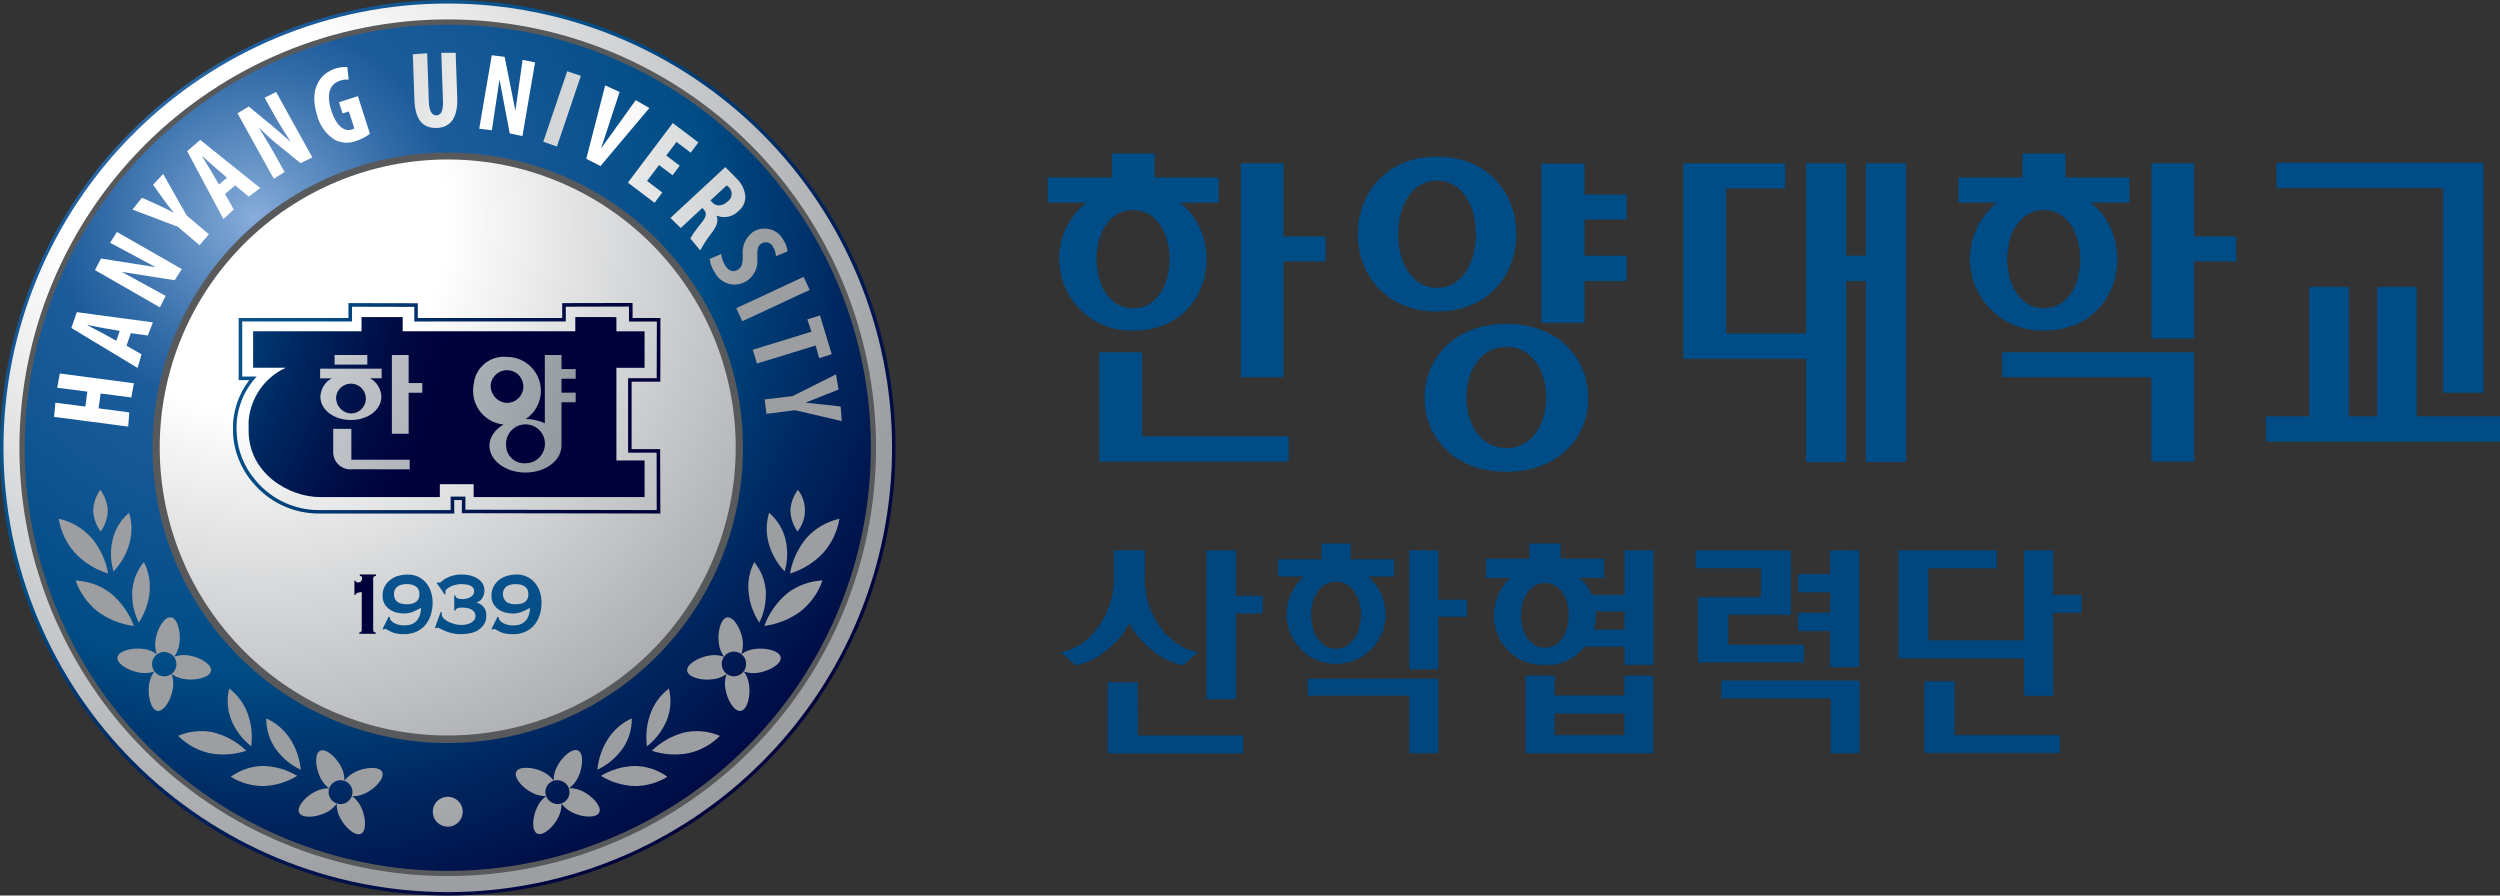 <svg xmlns="http://www.w3.org/2000/svg" xmlns:xlink="http://www.w3.org/1999/xlink" width="158.52" height="56.783" viewBox="0 0 158.52 56.783">
  <rect x="0" y="0" width="158.52" height="56.783" fill="#333333" stroke="none"/>
  <defs>
    <clipPath id="clip-path">
      <path id="패스_19756" data-name="패스 19756" d="M41.05,69.336A28.281,28.281,0,1,0,69.335,41.055,28.287,28.287,0,0,0,41.05,69.336" transform="translate(-41.05 -41.055)" fill="none"/>
    </clipPath>
    <radialGradient id="radial-gradient" cx="0.287" cy="0.247" r="0.823" gradientTransform="translate(0)" gradientUnits="objectBoundingBox">
      <stop offset="0" stop-color="#fff"/>
      <stop offset="0.258" stop-color="#fff"/>
      <stop offset="0.479" stop-color="#dbdcdd"/>
      <stop offset="0.904" stop-color="#9c9ea1"/>
      <stop offset="1" stop-color="#9c9ea1"/>
    </radialGradient>
    <clipPath id="clip-path-2">
      <path id="패스_19757" data-name="패스 19757" d="M41.1,69.271A28.172,28.172,0,1,1,69.273,97.447,28.207,28.207,0,0,1,41.1,69.271m-.219,0A28.391,28.391,0,1,0,69.273,40.879,28.421,28.421,0,0,0,40.88,69.271" transform="translate(-40.88 -40.879)" fill="none"/>
    </clipPath>
    <radialGradient id="radial-gradient-2" cx="0.276" cy="0.259" r="0.831" gradientTransform="translate(0)" gradientUnits="objectBoundingBox">
      <stop offset="0" stop-color="#88addb"/>
      <stop offset="0.057" stop-color="#6c98ca"/>
      <stop offset="0.185" stop-color="#336ca8"/>
      <stop offset="0.247" stop-color="#1d5c9b"/>
      <stop offset="0.567" stop-color="#004c85"/>
      <stop offset="0.736" stop-color="#002861"/>
      <stop offset="0.904" stop-color="#000b44"/>
      <stop offset="1" stop-color="#00013a"/>
    </radialGradient>
    <clipPath id="clip-path-3">
      <path id="패스_19758" data-name="패스 19758" d="M42.821,69.981A27.159,27.159,0,1,0,69.983,42.819,27.164,27.164,0,0,0,42.821,69.981" transform="translate(-42.821 -42.819)" fill="none"/>
    </clipPath>
    <linearGradient id="linear-gradient" x1="-0.207" y1="1.207" x2="-0.199" y2="1.207" gradientUnits="objectBoundingBox">
      <stop offset="0" stop-color="#bbbdbf"/>
      <stop offset="0.181" stop-color="#a3a5a7"/>
      <stop offset="0.544" stop-color="#7a7c7e"/>
      <stop offset="0.829" stop-color="#616264"/>
      <stop offset="1" stop-color="#58595b"/>
    </linearGradient>
    <clipPath id="clip-path-4">
      <path id="패스_19759" data-name="패스 19759" d="M43.344,70.173a26.828,26.828,0,1,0,26.83-26.828,26.827,26.827,0,0,0-26.83,26.828" transform="translate(-43.344 -43.345)" fill="none"/>
    </clipPath>
    <radialGradient id="radial-gradient-3" cx="0.273" cy="0.23" r="0.939" gradientTransform="matrix(1, 0, 0, 1, 0, 0)" xlink:href="#radial-gradient-2"/>
    <clipPath id="clip-path-5">
      <path id="패스_19760" data-name="패스 19760" d="M56.122,74.845A18.721,18.721,0,1,0,74.846,56.123,18.725,18.725,0,0,0,56.122,74.845" transform="translate(-56.122 -56.123)" fill="none"/>
    </clipPath>
    <linearGradient id="linear-gradient-2" x1="-0.526" y1="1.526" x2="-0.514" y2="1.526" gradientUnits="objectBoundingBox">
      <stop offset="0" stop-color="#fff"/>
      <stop offset="0.155" stop-color="#ddd"/>
      <stop offset="0.443" stop-color="#a4a4a6"/>
      <stop offset="0.69" stop-color="#7a7b7d"/>
      <stop offset="0.884" stop-color="#616264"/>
      <stop offset="1" stop-color="#58595b"/>
    </linearGradient>
    <clipPath id="clip-path-6">
      <path id="패스_19761" data-name="패스 19761" d="M56.844,75.082A18.262,18.262,0,1,0,75.11,56.819,18.266,18.266,0,0,0,56.844,75.082" transform="translate(-56.844 -56.819)" fill="none"/>
    </clipPath>
    <radialGradient id="radial-gradient-4" cx="0.17" cy="0.109" r="1.275" xlink:href="#radial-gradient"/>
    <clipPath id="clip-path-7">
      <path id="패스_19762" data-name="패스 19762" d="M86.445,72.569v.9H75.5v-.9h-2.61v.9H66.016v2.314h2.071a4.052,4.052,0,0,0-2.357,3.993c0,2.678,2.517,4.208,4.545,4.208h7.58v-.818H80v.818H90.838v-2.32H89.051V75.786h1.786V73.472H89.051v-.9Z" transform="translate(-65.73 -72.569)" fill="none"/>
    </clipPath>
    <radialGradient id="radial-gradient-5" cx="0.081" cy="-0.337" r="3.027" gradientTransform="translate(-0.906) scale(0.455 1)" xlink:href="#radial-gradient-2"/>
    <clipPath id="clip-path-8">
      <path id="패스_19763" data-name="패스 19763" d="M85.272,72.335V71.4c.209,0,3.8-.011,4.007-.011v.948h1.768c0,.207-.01,3.387-.01,3.593H89.223v4.725h1.809c0,.206.006,3.428.006,3.639-.218-.006-11.914-.023-12.13-.023v-.831h-.936v.854H69.686a5.2,5.2,0,0,1-4.069-1.87A4.937,4.937,0,0,1,64.4,79.33a4.787,4.787,0,0,1,1.108-3.317l.164-.186h-.916V72.335h6.962V71.4c.211,0,3.741.006,3.949.01v.927Zm-.227-1.164v.944H75.89V71.18l-4.4-.009v.944h-6.96v3.94h.673a5.021,5.021,0,0,0-1.033,3.275,5.167,5.167,0,0,0,1.268,3.235,5.425,5.425,0,0,0,4.243,1.947H78.2v-.852h.483v.832l12.584.02-.011-4.084h-1.81V76.15h1.821l.007-4.035H89.507v-.953Z" transform="translate(-64.174 -71.162)" fill="none"/>
    </clipPath>
    <radialGradient id="radial-gradient-6" cx="0.013" cy="-0.264" r="3.5" gradientTransform="translate(-0.762) scale(0.493 1)" xlink:href="#radial-gradient-2"/>
    <clipPath id="clip-path-9">
      <path id="패스_19764" data-name="패스 19764" d="M73.707,81.044v1.418a1.091,1.091,0,0,0,1.212,1.144l3.639.005V83h-3.7V81.044ZM73.892,79a.947.947,0,1,1,.939,1.07A1,1,0,0,1,73.892,79m-1.014-1.773v.612h.735A1.381,1.381,0,0,0,72.894,79c0,.818.836,1.483,1.937,1.483s1.931-.665,1.931-1.483a1.375,1.375,0,0,0-.716-1.162h.733v-.612ZM83.7,78.2a1.039,1.039,0,1,1,1.025,1.2A1.084,1.084,0,0,1,83.7,78.2m-1.082,0a2.151,2.151,0,1,0,2.107-1.72,1.921,1.921,0,0,0-2.107,1.72m-8.823-1.229H75.87V76.36H73.793Zm3.632-.606v4.989h1.063v-2.6h.867v-.613h-.867V76.36Zm7.248,5.755A1.233,1.233,0,1,1,85.9,83.224a1.14,1.14,0,0,1-1.228-1.109m2.453-5.755v4.328a2.811,2.811,0,0,0-1.226-.267c-1.268,0-2.277.76-2.287,1.694.01.938,1.019,1.7,2.287,1.7s2.275-.76,2.284-1.7V79.356h.9v-.607h-.9v-.882h.9v-.614h-.9V76.36Z" transform="translate(-72.878 -76.36)" fill="none"/>
    </clipPath>
    <radialGradient id="radial-gradient-7" cx="-0.246" cy="-1.122" r="6.253" gradientTransform="translate(-1.541) scale(0.46 1)" gradientUnits="objectBoundingBox">
      <stop offset="0" stop-color="#fff"/>
      <stop offset="0.101" stop-color="#fff"/>
      <stop offset="0.243" stop-color="#f4f5f5"/>
      <stop offset="0.488" stop-color="#d8dadd"/>
      <stop offset="0.805" stop-color="#abb0b5"/>
      <stop offset="1" stop-color="#8c939a"/>
    </radialGradient>
    <clipPath id="clip-path-10">
      <path id="패스_19765" data-name="패스 19765" d="M119.881,91.151a2.422,2.422,0,0,0,.449,1.326,2.128,2.128,0,0,0,.03-2.642,2.373,2.373,0,0,0-.479,1.316" transform="translate(-119.881 -89.835)" fill="none"/>
    </clipPath>
    <radialGradient id="radial-gradient-8" cx="-24.466" cy="-7.679" r="16.861" gradientTransform="matrix(0, 1, -2.188, 0, -19.335, 79.585)" xlink:href="#radial-gradient"/>
    <clipPath id="clip-path-11">
      <path id="패스_19766" data-name="패스 19766" d="M120.9,93.935a4.825,4.825,0,0,0-1.056,2.269,4.849,4.849,0,0,0,2.123-1.33,4.3,4.3,0,0,0,1.01-2.145,3.97,3.97,0,0,0-2.078,1.206" transform="translate(-119.849 -92.729)" fill="none"/>
    </clipPath>
    <radialGradient id="radial-gradient-9" cx="-8.721" cy="-5.927" r="12.143" gradientTransform="matrix(0, 1, -1.084, 0, -7.312, 34.526)" xlink:href="#radial-gradient"/>
    <clipPath id="clip-path-12">
      <path id="패스_19767" data-name="패스 19767" d="M117.624,94a4.234,4.234,0,0,0,1.03,1.853,3.967,3.967,0,0,0,.06-2.013,3.242,3.242,0,0,0-1.044-1.706A3.463,3.463,0,0,0,117.624,94" transform="translate(-117.523 -92.132)" fill="none"/>
    </clipPath>
    <radialGradient id="radial-gradient-10" cx="-14.304" cy="-5.699" r="11.955" gradientTransform="matrix(0, 1, -1.907, 0, -11.729, 49.356)" xlink:href="#radial-gradient"/>
    <clipPath id="clip-path-13">
      <path id="패스_19768" data-name="패스 19768" d="M118.712,99.727a4.9,4.9,0,0,0-1.44,2.053v0a4.876,4.876,0,0,0,2.325-.943,4.287,4.287,0,0,0,1.367-1.942,3.986,3.986,0,0,0-2.253.828" transform="translate(-117.272 -98.899)" fill="none"/>
    </clipPath>
    <radialGradient id="radial-gradient-11" cx="-7.208" cy="-8.023" r="14.123" gradientTransform="matrix(0, 1, -0.825, 0, -6.999, 32.413)" xlink:href="#radial-gradient"/>
    <clipPath id="clip-path-14">
      <path id="패스_19769" data-name="패스 19769" d="M115.686,98.888a4.2,4.2,0,0,0,.691,2.012,4.084,4.084,0,0,0,.41-1.981,3.219,3.219,0,0,0-.735-1.857,3.415,3.415,0,0,0-.367,1.826" transform="translate(-115.68 -97.062)" fill="none"/>
    </clipPath>
    <radialGradient id="radial-gradient-12" cx="-16.485" cy="-6.351" r="11.738" gradientTransform="matrix(0, 1, -2.364, 0, -15.511, 55.579)" xlink:href="#radial-gradient"/>
    <clipPath id="clip-path-15">
      <path id="패스_19770" data-name="패스 19770" d="M108.1,114.041a4.607,4.607,0,0,0-2.067,1.16,4.606,4.606,0,0,0,2.362.146,4.035,4.035,0,0,0,1.955-1.089,3.739,3.739,0,0,0-1.484-.3,3.174,3.174,0,0,0-.766.086" transform="translate(-106.038 -113.955)" fill="none"/>
    </clipPath>
    <radialGradient id="radial-gradient-13" cx="-4.657" cy="-16.073" r="21.403" gradientTransform="matrix(0, 1, -0.486, 0, -6.811, 31.742)" xlink:href="#radial-gradient"/>
    <clipPath id="clip-path-16">
      <path id="패스_19771" data-name="패스 19771" d="M105.773,111.212a4.322,4.322,0,0,0-.249,2.15,4.155,4.155,0,0,0,1.247-1.631,3.292,3.292,0,0,0,.145-2.031,3.529,3.529,0,0,0-1.144,1.512" transform="translate(-105.483 -109.7)" fill="none"/>
    </clipPath>
    <radialGradient id="radial-gradient-14" cx="-8.778" cy="-8.363" r="12.055" gradientTransform="matrix(0, 1, -1.674, 0, -11.867, 38.97)" xlink:href="#radial-gradient"/>
    <clipPath id="clip-path-17">
      <path id="패스_19772" data-name="패스 19772" d="M103.092,117.439a4.382,4.382,0,0,0-2.15.628,4.409,4.409,0,0,0,2.165.647,3.923,3.923,0,0,0,2.052-.59,3.6,3.6,0,0,0-2.046-.685Z" transform="translate(-100.942 -117.439)" fill="none"/>
    </clipPath>
    <radialGradient id="radial-gradient-15" cx="-3.945" cy="-20.547" r="26.009" gradientTransform="matrix(0, 1, -0.41, 0, -6.812, 34.085)" xlink:href="#radial-gradient"/>
    <clipPath id="clip-path-18">
      <path id="패스_19773" data-name="패스 19773" d="M101.318,113.9a4.305,4.305,0,0,0-.727,2.036,4.107,4.107,0,0,0,1.581-1.312,3.272,3.272,0,0,0,.6-1.947,3.566,3.566,0,0,0-1.455,1.222" transform="translate(-100.591 -112.682)" fill="none"/>
    </clipPath>
    <radialGradient id="radial-gradient-16" cx="-6.513" cy="-9.578" r="13.208" gradientTransform="matrix(0, 1, -1.334, 0, -10.009, 34.815)" xlink:href="#radial-gradient"/>
    <clipPath id="clip-path-19">
      <path id="패스_19774" data-name="패스 19774" d="M94.745,119.194a.752.752,0,1,1,.667-1.347.752.752,0,0,1-.336,1.428.744.744,0,0,1-.332-.081m.287-2.265a1.76,1.76,0,0,0-.2.862,1.816,1.816,0,0,0-.683-.563c-.626-.308-1.518-.372-1.694,0s.409,1.038,1.031,1.342a1.842,1.842,0,0,0,.867.2,1.709,1.709,0,0,0-.56.682c-.313.626-.379,1.514-.008,1.693s1.033-.409,1.341-1.033a1.9,1.9,0,0,0,.206-.868,1.71,1.71,0,0,0,.684.566c.624.312,1.51.373,1.7.005s-.412-1.035-1.04-1.347a1.822,1.822,0,0,0-.861-.2,1.864,1.864,0,0,0,.564-.686c.3-.626.377-1.514,0-1.7a.4.4,0,0,0-.153-.036c-.38,0-.921.525-1.192,1.074" transform="translate(-92.415 -115.855)" fill="none"/>
    </clipPath>
    <radialGradient id="radial-gradient-17" cx="-1.835" cy="-5.722" r="7.589" gradientTransform="matrix(0, 1, -0.98, 0, -3.628, 15.095)" xlink:href="#radial-gradient"/>
    <clipPath id="clip-path-20">
      <path id="패스_19775" data-name="패스 19775" d="M111.769,105.657a.771.771,0,1,1,1.526-.217.772.772,0,0,1-.653.873.753.753,0,0,1-.11.013.777.777,0,0,1-.763-.669m.337-3.075c-.414.063-.636.947-.533,1.654a1.857,1.857,0,0,0,.328.845A1.806,1.806,0,0,0,111,105c-.709.1-1.5.561-1.433.976s.941.639,1.651.531a1.825,1.825,0,0,0,.844-.324,1.794,1.794,0,0,0-.079.9c.1.708.556,1.491.975,1.433s.638-.944.535-1.651a1.827,1.827,0,0,0-.332-.844,1.838,1.838,0,0,0,.9.077c.707-.1,1.495-.561,1.434-.978s-.947-.633-1.653-.53a1.751,1.751,0,0,0-.842.33,1.964,1.964,0,0,0,.081-.9c-.1-.68-.528-1.434-.932-1.434Z" transform="translate(-109.565 -102.582)" fill="none"/>
    </clipPath>
    <radialGradient id="radial-gradient-18" cx="-3.453" cy="-4.21" r="6.971" gradientTransform="matrix(0, 1, -0.992, 0, -3.738, 16.827)" xlink:href="#radial-gradient"/>
    <clipPath id="clip-path-21">
      <path id="패스_19776" data-name="패스 19776" d="M50.2,91.161a2.4,2.4,0,0,0,.472,1.316,2.387,2.387,0,0,0,.451-1.326,2.42,2.42,0,0,0-.478-1.316,2.415,2.415,0,0,0-.445,1.326" transform="translate(-50.201 -89.835)" fill="none"/>
    </clipPath>
    <radialGradient id="radial-gradient-19" cx="7.585" cy="6.507" r="37.217" gradientTransform="matrix(-0.458, 0, 0, 1, -16.484, 0)" xlink:href="#radial-gradient"/>
    <clipPath id="clip-path-22">
      <path id="패스_19777" data-name="패스 19777" d="M47.761,94.874A4.825,4.825,0,0,0,49.883,96.2v-.008a4.859,4.859,0,0,0-1.062-2.26,3.961,3.961,0,0,0-2.073-1.206,4.281,4.281,0,0,0,1.012,2.145" transform="translate(-46.749 -92.729)" fill="none"/>
    </clipPath>
    <radialGradient id="radial-gradient-20" cx="6.146" cy="2.918" r="13.183" gradientTransform="matrix(-0.923, 0, 0, 1, -14.718, 0)" xlink:href="#radial-gradient"/>
    <clipPath id="clip-path-23">
      <path id="패스_19778" data-name="패스 19778" d="M52.076,93.838a3.984,3.984,0,0,0,.057,2.013A4.19,4.19,0,0,0,53.165,94a3.451,3.451,0,0,0-.046-1.866,3.218,3.218,0,0,0-1.044,1.706" transform="translate(-51.974 -92.132)" fill="none"/>
    </clipPath>
    <radialGradient id="radial-gradient-21" cx="5.947" cy="3.483" r="22.882" gradientTransform="matrix(-0.525, 0, 0, 1, -12.427, 0)" xlink:href="#radial-gradient"/>
    <clipPath id="clip-path-24">
      <path id="패스_19779" data-name="패스 19779" d="M48.436,98.9a4.34,4.34,0,0,0,1.37,1.941,4.878,4.878,0,0,0,2.326.943v0a4.921,4.921,0,0,0-1.442-2.055,3.969,3.969,0,0,0-2.255-.828Z" transform="translate(-48.436 -98.899)" fill="none"/>
    </clipPath>
    <radialGradient id="radial-gradient-22" cx="8.111" cy="2.159" r="11.638" gradientTransform="matrix(-1.214, 0, 0, 1, -20.664, 0)" xlink:href="#radial-gradient"/>
    <clipPath id="clip-path-25">
      <path id="패스_19780" data-name="패스 19780" d="M54.1,98.919a4.04,4.04,0,0,0,.413,1.981,4.267,4.267,0,0,0,.692-2.012,3.466,3.466,0,0,0-.367-1.826,3.2,3.2,0,0,0-.738,1.857" transform="translate(-54.098 -97.062)" fill="none"/>
    </clipPath>
    <radialGradient id="radial-gradient-23" cx="6.604" cy="3.215" r="27.827" gradientTransform="matrix(-0.423, 0, 0, 1, -11.831, 0)" xlink:href="#radial-gradient"/>
    <clipPath id="clip-path-26">
      <path id="패스_19781" data-name="패스 19781" d="M58.692,114.258a4.051,4.051,0,0,0,1.953,1.089,4.613,4.613,0,0,0,2.364-.146,4.589,4.589,0,0,0-2.066-1.16,3.13,3.13,0,0,0-.764-.086,3.719,3.719,0,0,0-1.486.3" transform="translate(-58.692 -113.955)" fill="none"/>
    </clipPath>
    <radialGradient id="radial-gradient-24" cx="15.731" cy="0.244" r="10.393" gradientTransform="matrix(-2.056, 0, 0, 1, -53.609, 0)" xlink:href="#radial-gradient"/>
    <clipPath id="clip-path-27">
      <path id="패스_19782" data-name="패스 19782" d="M63.88,111.731a4.132,4.132,0,0,0,1.248,1.631,4.278,4.278,0,0,0-.253-2.15,3.49,3.49,0,0,0-1.14-1.512,3.273,3.273,0,0,0,.145,2.031" transform="translate(-63.638 -109.7)" fill="none"/>
    </clipPath>
    <radialGradient id="radial-gradient-25" cx="8.603" cy="-0.637" r="20.15" gradientTransform="matrix(-0.599, 0, 0, 1, -16.21, 0)" xlink:href="#radial-gradient"/>
    <clipPath id="clip-path-28">
      <path id="패스_19783" data-name="패스 19783" d="M65.991,117.439a3.579,3.579,0,0,0-2.045.685,3.919,3.919,0,0,0,2.052.59,4.364,4.364,0,0,0,2.159-.647,4.335,4.335,0,0,0-2.144-.628Z" transform="translate(-63.946 -117.439)" fill="none"/>
    </clipPath>
    <radialGradient id="radial-gradient-26" cx="19.906" cy="-0.574" r="10.662" gradientTransform="matrix(-2.439, 0, 0, 1, -80.845, 0)" xlink:href="#radial-gradient"/>
    <clipPath id="clip-path-29">
      <path id="패스_19784" data-name="패스 19784" d="M68.1,114.629a4.093,4.093,0,0,0,1.58,1.312,4.281,4.281,0,0,0-.724-2.036,3.548,3.548,0,0,0-1.461-1.222,3.291,3.291,0,0,0,.605,1.947" transform="translate(-67.494 -112.682)" fill="none"/>
    </clipPath>
    <radialGradient id="radial-gradient-27" cx="9.801" cy="-1.641" r="17.719" gradientTransform="matrix(-0.75, 0, 0, 1, -21.01, 0)" xlink:href="#radial-gradient"/>
    <clipPath id="clip-path-30">
      <path id="패스_19785" data-name="패스 19785" d="M72.708,118.856a.756.756,0,1,1,1.015.338.729.729,0,0,1-.336.081.759.759,0,0,1-.679-.419m-.617-2.966c-.369.185-.3,1.073.006,1.7a1.85,1.85,0,0,0,.56.686,1.829,1.829,0,0,0-.861.2c-.631.312-1.221.974-1.035,1.347s1.07.307,1.694-.005a1.75,1.75,0,0,0,.687-.566,1.791,1.791,0,0,0,.2.868c.306.624.974,1.221,1.343,1.033s.3-1.068,0-1.693a1.793,1.793,0,0,0-.561-.682,1.807,1.807,0,0,0,.861-.2c.627-.3,1.22-.974,1.035-1.342s-1.071-.308-1.7,0a1.866,1.866,0,0,0-.687.563,1.822,1.822,0,0,0-.2-.862c-.274-.549-.816-1.074-1.192-1.074a.39.39,0,0,0-.154.036" transform="translate(-70.724 -115.855)" fill="none"/>
    </clipPath>
    <radialGradient id="radial-gradient-28" cx="6.265" cy="-1.028" r="7.454" gradientTransform="matrix(-1.021, 0, 0, 1, -14.669, 0)" xlink:href="#radial-gradient"/>
    <clipPath id="clip-path-31">
      <path id="패스_19786" data-name="패스 19786" d="M55.47,106.313a.77.77,0,0,1-.652-.873.773.773,0,1,1,.762.886.89.89,0,0,1-.11-.013m.492-3.731c-.409,0-.833.754-.931,1.434a1.863,1.863,0,0,0,.075.9,1.741,1.741,0,0,0-.841-.33c-.71-.1-1.589.117-1.648.53s.721.88,1.434.978a1.815,1.815,0,0,0,.9-.077,1.833,1.833,0,0,0-.331.844c-.1.707.118,1.59.535,1.651s.877-.725.979-1.433a1.889,1.889,0,0,0-.081-.9,1.8,1.8,0,0,0,.843.324c.7.108,1.588-.115,1.652-.531s-.726-.877-1.432-.976a1.818,1.818,0,0,0-.9.082,1.838,1.838,0,0,0,.332-.845c.1-.707-.12-1.591-.536-1.654Z" transform="translate(-52.612 -102.582)" fill="none"/>
    </clipPath>
    <radialGradient id="radial-gradient-29" cx="4.771" cy="0.865" r="6.916" gradientTransform="matrix(-1.008, 0, 0, 1, -9.912, 0)" xlink:href="#radial-gradient"/>
    <clipPath id="clip-path-32">
      <path id="패스_19787" data-name="패스 19787" d="M84.134,121.458a.951.951,0,1,0,.953-.943.951.951,0,0,0-.953.943" transform="translate(-84.134 -120.515)" fill="none"/>
    </clipPath>
    <radialGradient id="radial-gradient-30" cx="-5.886" cy="-19.049" r="24.427" gradientTransform="translate(-0.084)" xlink:href="#radial-gradient"/>
    <clipPath id="clip-path-33">
      <path id="패스_19788" data-name="패스 19788" d="M46.485,79.117l1.912.244-.126.948-1.9-.245-.084.9,4.7.616.07-.9-1.947-.258.126-.942,1.948.252.167-.9-4.7-.619Z" transform="translate(-46.289 -78.212)" fill="none"/>
    </clipPath>
    <radialGradient id="radial-gradient-31" cx="2.554" cy="-2.838" r="13.829" gradientTransform="translate(-1.94) scale(0.666 1)" xlink:href="#radial-gradient"/>
    <clipPath id="clip-path-34">
      <path id="패스_19789" data-name="패스 19789" d="M50,73.419c-.243-.129-.683-.356-.964-.5l.007-.018c.311.058.774.148,1.06.2l.974.167-.213.629Zm-1.988-.333,4.2,2.532.25-.865-.953-.542.271-.8,1.08.15.321-.831-4.823-.649Z" transform="translate(-48.009 -72.085)" fill="none"/>
    </clipPath>
    <radialGradient id="radial-gradient-32" cx="2.276" cy="-1.59" r="13.133" gradientTransform="translate(-1.864 0) scale(0.684 1)" xlink:href="#radial-gradient"/>
    <clipPath id="clip-path-35">
      <path id="패스_19790" data-name="패스 19790" d="M51.329,64.75l2.862,1.531,0,.011-3.44-.543-.384.734,4.118,2.361.366-.726-2.8-1.533.041.015,3.329.525.455-.707-4.113-2.354Z" transform="translate(-50.363 -64.064)" fill="none"/>
    </clipPath>
    <radialGradient id="radial-gradient-33" cx="1.866" cy="-0.129" r="9.696" gradientTransform="translate(-0.767) scale(0.868 1)" xlink:href="#radial-gradient"/>
    <clipPath id="clip-path-36">
      <path id="패스_19791" data-name="패스 19791" d="M55.428,58.951l.672.938c.2.282.412.56.637.826l-.008.007c-.313-.171-.633-.327-.916-.457l-1.091-.492-.6.752,2.874,1.089,1.379,1.169.592-.694L57.558,60.9l-1.491-2.634Z" transform="translate(-54.12 -58.264)" fill="none"/>
    </clipPath>
    <radialGradient id="radial-gradient-34" cx="1.636" cy="0.682" r="10.305" gradientTransform="translate(-0.474) scale(0.933 1)" xlink:href="#radial-gradient"/>
    <clipPath id="clip-path-37">
      <path id="패스_19792" data-name="패스 19792" d="M61.1,56.837c-.136-.235-.4-.657-.558-.924l.014-.013c.231.214.584.527.805.714l.749.646-.509.435Zm-1.516-1.263,2.3,4.31.652-.611-.551-.98.64-.544.869.711.721-.548-3.8-3.048Z" transform="translate(-59.581 -54.864)" fill="none"/>
    </clipPath>
    <radialGradient id="radial-gradient-35" cx="0.966" cy="1.041" r="9.185" gradientTransform="translate(0.679) scale(1.083 1)" xlink:href="#radial-gradient"/>
    <clipPath id="clip-path-38">
      <path id="패스_19793" data-name="패스 19793" d="M66.338,50.436l.506.92c.417.754.863,1.438,1.128,1.856l-.009.005c-.317-.292-.806-.7-1.1-.957l-1.537-1.267-.711.432,2.3,4.148.686-.426-.525-.941c-.459-.827-.841-1.444-1.087-1.847l.012-.009a13.509,13.509,0,0,0,1.1,1.007l1.512,1.23.748-.365-2.3-4.152Z" transform="translate(-64.611 -50.071)" fill="none"/>
    </clipPath>
    <radialGradient id="radial-gradient-36" cx="0.264" cy="1.492" r="8.446" gradientTransform="translate(1.386 0) scale(1.16 1)" xlink:href="#radial-gradient"/>
    <clipPath id="clip-path-39">
      <path id="패스_19794" data-name="패스 19794" d="M73.617,47.681c-.946.306-1.659,1.276-1.158,2.906a2.587,2.587,0,0,0,1.156,1.618,1.67,1.67,0,0,0,1.334.06,2.974,2.974,0,0,0,.875-.454l-.764-2.387-1.2.386.226.708.4-.125.349,1.076a.692.692,0,0,1-.167.072c-.406.132-.942-.121-1.292-1.192-.372-1.165-.032-1.722.56-1.91a1.265,1.265,0,0,1,.539-.065l-.084-.792a.805.805,0,0,0-.14-.008,2.14,2.14,0,0,0-.634.106" transform="translate(-72.294 -47.575)" fill="none"/>
    </clipPath>
    <radialGradient id="radial-gradient-37" cx="-0.853" cy="2.033" r="9.595" gradientTransform="translate(3.001) scale(1.255 1)" xlink:href="#radial-gradient"/>
    <clipPath id="clip-path-40">
      <path id="패스_19795" data-name="패스 19795" d="M83.947,46.159l.107,3.051c.025.707-.16.907-.423.914-.234,0-.452-.193-.475-.882l-.105-3.057-.909.066.1,2.87c.039,1.175.449,1.835,1.429,1.8.9-.033,1.328-.7,1.288-1.907l-.1-2.859Z" transform="translate(-82.142 -46.159)" fill="none"/>
    </clipPath>
    <radialGradient id="radial-gradient-38" cx="-3.452" cy="2.236" r="9.708" gradientTransform="translate(12.417) scale(1.68 1)" xlink:href="#radial-gradient"/>
    <clipPath id="clip-path-41">
      <path id="패스_19796" data-name="패스 19796" d="M88.779,51.058l.8.1.48-3.178h.015l.639,3.375.806.172.8-4.672-.789-.161-.453,3.192h-.01L90.39,46.5l-.813-.1Z" transform="translate(-88.779 -46.398)" fill="none"/>
    </clipPath>
    <radialGradient id="radial-gradient-39" cx="-3.962" cy="2.08" r="9.087" gradientTransform="translate(7.128) scale(1.448 1)" xlink:href="#radial-gradient"/>
    <clipPath id="clip-path-42">
      <path id="패스_19797" data-name="패스 19797" d="M95.18,52.473l.865.3,1.52-4.479L96.7,48Z" transform="translate(-95.18 -48.002)" fill="none"/>
    </clipPath>
    <radialGradient id="radial-gradient-40" cx="-7.593" cy="2.005" r="9.744" gradientTransform="translate(25.307) scale(1.999 1)" xlink:href="#radial-gradient"/>
    <clipPath id="clip-path-43">
      <path id="패스_19798" data-name="패스 19798" d="M99.48,54.065l.9.461,3.1-3.678-.865-.5-2.175,3.029-.012,0,1.166-3.549-.917-.413Z" transform="translate(-99.48 -49.411)" fill="none"/>
    </clipPath>
    <radialGradient id="radial-gradient-41" cx="-5.211" cy="1.703" r="9.108" gradientTransform="translate(4.372) scale(1.277 1)" xlink:href="#radial-gradient"/>
    <clipPath id="clip-path-44">
      <path id="패스_19799" data-name="패스 19799" d="M103.64,56.956l1.691,1.281.489-.655-.966-.733.761-1.006.857.643.454-.605-.852-.645.647-.861.9.682.488-.65-1.622-1.229Z" transform="translate(-103.64 -53.178)" fill="none"/>
    </clipPath>
    <radialGradient id="radial-gradient-42" cx="-5.276" cy="1.257" r="9.24" gradientTransform="translate(1.926 0) scale(1.131 1)" xlink:href="#radial-gradient"/>
    <clipPath id="clip-path-45">
      <path id="패스_19800" data-name="패스 19800" d="M110.541,59.811l-.11-.117,1.028-.952a.809.809,0,0,1,.162.136.592.592,0,0,1-.121.9.788.788,0,0,1-.53.232.564.564,0,0,1-.43-.2m-2.645.995.649.64,1.372-1.273.092.1c.2.227.182.446-.189.9a6.65,6.65,0,0,0-.664.934l.628.76a7.515,7.515,0,0,1,.749-1.145c.306-.413.418-.735.291-1.052l.01-.007a1.253,1.253,0,0,0,1.353-.276,1.165,1.165,0,0,0,.46-.927,1.785,1.785,0,0,0-.577-1.172c-.235-.251-.494-.5-.7-.707Z" transform="translate(-107.896 -57.581)" fill="none"/>
    </clipPath>
    <radialGradient id="radial-gradient-43" cx="-5.52" cy="0.672" r="8.831" gradientTransform="translate(1.584) scale(1.11 1)" xlink:href="#radial-gradient"/>
    <clipPath id="clip-path-46">
      <path id="패스_19801" data-name="패스 19801" d="M114.528,63.964a1.6,1.6,0,0,0-.619,1.453c0,.469-.029.737-.312.92-.262.169-.561.108-.793-.252a1.828,1.828,0,0,1-.266-.746l-.73.313a1.978,1.978,0,0,0,.327.855,1.41,1.41,0,0,0,2.03.538,1.524,1.524,0,0,0,.669-1.441c-.015-.591.03-.787.266-.936a.506.506,0,0,1,.723.216,1.125,1.125,0,0,1,.187.593l.74-.305a1.669,1.669,0,0,0-.259-.712,1.349,1.349,0,0,0-1.963-.5" transform="translate(-111.808 -63.727)" fill="none"/>
    </clipPath>
    <radialGradient id="radial-gradient-44" cx="-5.775" cy="-0.102" r="12.288" gradientTransform="translate(-3.379) scale(0.765 1)" xlink:href="#radial-gradient"/>
    <clipPath id="clip-path-47">
      <rect id="사각형_6182" data-name="사각형 6182" width="4.711" height="0.912" transform="translate(0 1.988) rotate(-24.959)" fill="none"/>
    </clipPath>
    <radialGradient id="radial-gradient-45" cx="-6.549" cy="-1.21" r="16.605" gradientTransform="translate(-6.167) scale(0.605 1)" xlink:href="#radial-gradient"/>
    <clipPath id="clip-path-48">
      <path id="패스_19802" data-name="패스 19802" d="M119.58,72.661l.261.777-3.719,1.146.265.874,3.721-1.143.22.8.8-.247-.746-2.462Z" transform="translate(-116.122 -72.409)" fill="none"/>
    </clipPath>
    <radialGradient id="radial-gradient-46" cx="-6.277" cy="-1.918" r="15.285" gradientTransform="translate(-5.754) scale(0.609 1)" xlink:href="#radial-gradient"/>
    <clipPath id="clip-path-49">
      <path id="패스_19803" data-name="패스 19803" d="M119.088,79.67l-1.786.218.12.91,1.812-.228,2.961.69-.072-.929-2.2-.236v-.013l2.066-.822-.16-.965Z" transform="translate(-117.302 -78.295)" fill="none"/>
    </clipPath>
    <radialGradient id="radial-gradient-47" cx="-6.551" cy="-3.254" r="15.662" gradientTransform="translate(-5.995) scale(0.606 1)" xlink:href="#radial-gradient"/>
    <clipPath id="clip-path-50">
      <path id="패스_19804" data-name="패스 19804" d="M80.353,100.157a.8.8,0,0,1-.262-.1.585.585,0,0,1-.181-.2.73.73,0,0,1,0-.612.574.574,0,0,1,.181-.2,1.069,1.069,0,0,1,.262-.107,1.783,1.783,0,0,1,.3-.03,1.833,1.833,0,0,1,.3.03,1.128,1.128,0,0,1,.258.107.556.556,0,0,1,.185.2.77.77,0,0,1,0,.612.566.566,0,0,1-.185.2.831.831,0,0,1-.258.1,1.338,1.338,0,0,1-.3.031,1.305,1.305,0,0,1-.3-.031m-.207-1.785a1.615,1.615,0,0,0-.509.245,1.279,1.279,0,0,0-.375.423,1.2,1.2,0,0,0-.14.612,1.01,1.01,0,0,0,.121.511,1.1,1.1,0,0,0,.32.348,1.421,1.421,0,0,0,.434.2,1.991,1.991,0,0,0,.476.061,1.486,1.486,0,0,0,.556-.1,4.891,4.891,0,0,0,.538-.257c-.04.74-.4,1.113-1.056,1.113a1.314,1.314,0,0,1-.23-.016,1.012,1.012,0,0,1-.253-.06,1.21,1.21,0,0,1-.23-.11.706.706,0,0,1-.173-.158.174.174,0,0,1-.032-.087.261.261,0,0,1-.011-.082l-.076-.042-.384.775.054.046a.176.176,0,0,1,.117-.041.331.331,0,0,1,.138.055,1.561,1.561,0,0,0,.216.117,1.169,1.169,0,0,0,.332.114,2.263,2.263,0,0,0,.487.049,2.006,2.006,0,0,0,.749-.138,1.612,1.612,0,0,0,.577-.4,1.855,1.855,0,0,0,.369-.641,2.5,2.5,0,0,0,.132-.832,2.067,2.067,0,0,0-.118-.714,1.614,1.614,0,0,0-.322-.562,1.441,1.441,0,0,0-.5-.369,1.528,1.528,0,0,0-.647-.128,2.222,2.222,0,0,0-.562.072" transform="translate(-79.122 -98.3)" fill="none"/>
    </clipPath>
    <radialGradient id="radial-gradient-48" cx="-2.43" cy="-5.864" r="13.332" gradientTransform="translate(3.063) scale(1.193 1)" xlink:href="#radial-gradient-2"/>
    <clipPath id="clip-path-51">
      <path id="패스_19805" data-name="패스 19805" d="M91.238,100.157a.808.808,0,0,1-.263-.1.669.669,0,0,1-.181-.809.623.623,0,0,1,.181-.2,1.074,1.074,0,0,1,.263-.107,1.528,1.528,0,0,1,.6,0,.937.937,0,0,1,.259.107.529.529,0,0,1,.185.2.77.77,0,0,1,0,.612.538.538,0,0,1-.185.2.725.725,0,0,1-.259.1,1.277,1.277,0,0,1-.3.031,1.29,1.29,0,0,1-.3-.031m-.206-1.785a1.622,1.622,0,0,0-.514.245,1.315,1.315,0,0,0-.37.423,1.2,1.2,0,0,0-.145.612,1.03,1.03,0,0,0,.121.511,1.173,1.173,0,0,0,.321.348,1.36,1.36,0,0,0,.438.2,1.957,1.957,0,0,0,.471.061,1.512,1.512,0,0,0,.562-.1,5.422,5.422,0,0,0,.537-.257c-.044.74-.4,1.113-1.058,1.113a1.282,1.282,0,0,1-.228-.016,1.026,1.026,0,0,1-.255-.06,1.109,1.109,0,0,1-.23-.11.531.531,0,0,1-.169-.158.148.148,0,0,1-.036-.087.344.344,0,0,1-.013-.082l-.072-.042-.386.775.053.046a.189.189,0,0,1,.119-.041.326.326,0,0,1,.137.055,1.641,1.641,0,0,0,.214.117,1.188,1.188,0,0,0,.333.114,2.321,2.321,0,0,0,.488.049,1.98,1.98,0,0,0,.747-.138,1.589,1.589,0,0,0,.579-.4,1.9,1.9,0,0,0,.37-.641,2.48,2.48,0,0,0,.13-.832,2.161,2.161,0,0,0-.116-.714,1.528,1.528,0,0,0-.326-.562,1.406,1.406,0,0,0-.494-.369A1.519,1.519,0,0,0,91.6,98.3a2.233,2.233,0,0,0-.566.072" transform="translate(-90.003 -98.3)" fill="none"/>
    </clipPath>
    <radialGradient id="radial-gradient-49" cx="-4.617" cy="-5.838" r="13.337" gradientTransform="translate(3.464) scale(1.193 1)" xlink:href="#radial-gradient-2"/>
    <clipPath id="clip-path-52">
      <path id="패스_19806" data-name="패스 19806" d="M85.449,98.381a1.966,1.966,0,0,0-.422.176,1.857,1.857,0,0,0-.252.184c-.057.056-.1.081-.118.081a.2.2,0,0,1-.109-.032l-.077.062.51.726.056-.05c-.008-.02-.012-.046-.02-.07s0-.048,0-.07a.225.225,0,0,1,.095-.167.991.991,0,0,1,.24-.156,1.459,1.459,0,0,1,.324-.112,1.847,1.847,0,0,1,.353-.044,2.876,2.876,0,0,1,.289.02,1.072,1.072,0,0,1,.259.066.476.476,0,0,1,.188.136.345.345,0,0,1,.075.231.358.358,0,0,1-.085.246.529.529,0,0,1-.2.154.8.8,0,0,1-.248.078,1.275,1.275,0,0,1-.237.02.77.77,0,0,1-.279-.047.2.2,0,0,1-.137-.185h-.075v.959h.075a.208.208,0,0,1,.15-.153.845.845,0,0,1,.266-.036,2.272,2.272,0,0,1,.255.018,1.118,1.118,0,0,1,.279.07.632.632,0,0,1,.225.166.39.39,0,0,1,.093.272.421.421,0,0,1-.1.288.669.669,0,0,1-.231.174,1.1,1.1,0,0,1-.289.089,1.663,1.663,0,0,1-.271.027,2.062,2.062,0,0,1-.362-.043,2.617,2.617,0,0,1-.409-.136,1.412,1.412,0,0,1-.335-.22.4.4,0,0,1-.14-.291v-.046a.221.221,0,0,1,.006-.051l-.071-.04-.369,1.018.061.02.051-.03a.088.088,0,0,1,.052-.013.5.5,0,0,1,.174.065c.083.044.19.1.315.15a3.13,3.13,0,0,0,.438.141,2.329,2.329,0,0,0,.538.06,3.634,3.634,0,0,0,.539-.049,1.618,1.618,0,0,0,.532-.178,1.378,1.378,0,0,0,.4-.377.994.994,0,0,0,.16-.592.789.789,0,0,0-.174-.533.847.847,0,0,0-.445-.278v-.01a.6.6,0,0,0,.364-.272.847.847,0,0,0,.136-.476.817.817,0,0,0-.129-.467,1.092,1.092,0,0,0-.341-.317,1.636,1.636,0,0,0-.453-.182,2.13,2.13,0,0,0-.5-.053,2.053,2.053,0,0,0-.629.081" transform="translate(-84.356 -98.3)" fill="none"/>
    </clipPath>
    <radialGradient id="radial-gradient-50" cx="-3.379" cy="-5.948" r="13.443" gradientTransform="translate(2.638) scale(1.161 1)" xlink:href="#radial-gradient-2"/>
    <clipPath id="clip-path-53">
      <path id="패스_19807" data-name="패스 19807" d="M76.641,98.3v.081a.28.28,0,0,1,.111.043c.031.018.041.06.041.129a.254.254,0,0,1-.072.177.251.251,0,0,1-.181.075.257.257,0,0,1-.109-.026.088.088,0,0,1-.06-.086H76.3v.893h.074a.19.19,0,0,1,.065-.09.445.445,0,0,1,.109-.049.4.4,0,0,1,.119-.02.491.491,0,0,1,.1-.008v2.364a.2.2,0,0,1-.048.159.167.167,0,0,1-.112.038v.084h1.049v-.084a.18.18,0,0,1-.113-.038c-.035-.025-.051-.079-.051-.159V98.539a.13.13,0,0,1,.051-.111.424.424,0,0,1,.127-.047V98.3Z" transform="translate(-76.297 -98.3)" fill="none"/>
    </clipPath>
    <radialGradient id="radial-gradient-51" cx="-4.374" cy="-5.934" r="13.486" gradientTransform="translate(61.391) scale(2.741 1)" xlink:href="#radial-gradient-2"/>
    <clipPath id="clip-path-54">
      <rect id="사각형_6189" data-name="사각형 6189" width="93.103" height="40.773" fill="none"/>
    </clipPath>
  </defs>
  <g id="그룹_16031" data-name="그룹 16031" transform="translate(-40.88 -40.879)">
    <g id="그룹_15924" data-name="그룹 15924" transform="translate(40.988 40.991)">
      <g id="그룹_15923" data-name="그룹 15923" transform="translate(0)" clip-path="url(#clip-path)">
        <rect id="사각형_6135" data-name="사각형 6135" width="56.562" height="56.562" transform="translate(0 0)" fill="url(#radial-gradient)"/>
      </g>
    </g>
    <g id="그룹_15926" data-name="그룹 15926" transform="translate(40.88 40.879)">
      <g id="그룹_15925" data-name="그룹 15925" clip-path="url(#clip-path-2)">
        <rect id="사각형_6136" data-name="사각형 6136" width="56.782" height="56.783" transform="translate(0 0)" fill="url(#radial-gradient-2)"/>
      </g>
    </g>
    <g id="그룹_15928" data-name="그룹 15928" transform="translate(42.111 42.11)">
      <g id="그룹_15927" data-name="그룹 15927" transform="translate(0 0)" clip-path="url(#clip-path-3)">
        <rect id="사각형_6137" data-name="사각형 6137" width="76.825" height="76.825" transform="translate(-27.164 27.164) rotate(-45)" fill="url(#linear-gradient)"/>
      </g>
    </g>
    <g id="그룹_15930" data-name="그룹 15930" transform="translate(42.443 42.443)">
      <g id="그룹_15929" data-name="그룹 15929" clip-path="url(#clip-path-4)">
        <rect id="사각형_6138" data-name="사각형 6138" width="53.657" height="53.657" transform="translate(0 0)" fill="url(#radial-gradient-3)"/>
      </g>
    </g>
    <g id="그룹_15932" data-name="그룹 15932" transform="translate(50.549 50.55)">
      <g id="그룹_15931" data-name="그룹 15931" transform="translate(0)" clip-path="url(#clip-path-5)">
        <rect id="사각형_6139" data-name="사각형 6139" width="52.953" height="52.953" transform="matrix(0.707, -0.707, 0.707, 0.707, -18.723, 18.723)" fill="url(#linear-gradient-2)"/>
      </g>
    </g>
    <g id="그룹_15934" data-name="그룹 15934" transform="translate(51.007 50.991)">
      <g id="그룹_15933" data-name="그룹 15933" transform="translate(0 0)" clip-path="url(#clip-path-6)">
        <rect id="사각형_6140" data-name="사각형 6140" width="36.525" height="36.528" transform="translate(0)" fill="url(#radial-gradient-4)"/>
      </g>
    </g>
    <g id="그룹_15936" data-name="그룹 15936" transform="translate(56.644 60.983)">
      <g id="그룹_15935" data-name="그룹 15935" transform="translate(0 0)" clip-path="url(#clip-path-7)">
        <rect id="사각형_6141" data-name="사각형 6141" width="25.108" height="11.418" transform="translate(0 0)" fill="url(#radial-gradient-5)"/>
      </g>
    </g>
    <g id="그룹_15938" data-name="그룹 15938" transform="translate(55.657 60.09)">
      <g id="그룹_15937" data-name="그룹 15937" transform="translate(0)" clip-path="url(#clip-path-8)">
        <rect id="사각형_6142" data-name="사각형 6142" width="27.098" height="13.349" fill="url(#radial-gradient-6)"/>
      </g>
    </g>
    <g id="그룹_15940" data-name="그룹 15940" transform="translate(61.179 63.388)">
      <g id="그룹_15939" data-name="그룹 15939" clip-path="url(#clip-path-9)">
        <rect id="사각형_6143" data-name="사각형 6143" width="16.205" height="7.453" fill="url(#radial-gradient-7)"/>
      </g>
    </g>
    <g id="그룹_15942" data-name="그룹 15942" transform="translate(90.997 71.936)">
      <g id="그룹_15941" data-name="그룹 15941" clip-path="url(#clip-path-10)">
        <rect id="사각형_6144" data-name="사각형 6144" width="1.25" height="2.736" transform="matrix(0.993, -0.121, 0.121, 0.993, -0.325, 0.039)" fill="url(#radial-gradient-8)"/>
      </g>
    </g>
    <g id="그룹_15944" data-name="그룹 15944" transform="translate(90.977 73.772)">
      <g id="그룹_15943" data-name="그룹 15943" transform="translate(0 0)" clip-path="url(#clip-path-11)">
        <rect id="사각형_6145" data-name="사각형 6145" width="3.532" height="3.829" transform="matrix(0.993, -0.121, 0.121, 0.993, -0.419, 0.051)" fill="url(#radial-gradient-9)"/>
      </g>
    </g>
    <g id="그룹_15946" data-name="그룹 15946" transform="translate(89.501 73.393)">
      <g id="그룹_15945" data-name="그룹 15945" transform="translate(0 0)" clip-path="url(#clip-path-12)">
        <rect id="사각형_6146" data-name="사각형 6146" width="2.037" height="3.885" transform="translate(-0.598 0.055) rotate(-6.979)" fill="url(#radial-gradient-10)"/>
      </g>
    </g>
    <g id="그룹_15948" data-name="그룹 15948" transform="translate(89.342 77.686)">
      <g id="그룹_15947" data-name="그룹 15947" clip-path="url(#clip-path-13)">
        <rect id="사각형_6147" data-name="사각형 6147" width="4.016" height="3.312" transform="translate(-0.348 0.043) rotate(-6.979)" fill="url(#radial-gradient-11)"/>
      </g>
    </g>
    <g id="그룹_15950" data-name="그룹 15950" transform="translate(88.332 76.521)">
      <g id="그룹_15949" data-name="그룹 15949" clip-path="url(#clip-path-14)">
        <rect id="사각형_6148" data-name="사각형 6148" width="1.674" height="3.957" transform="matrix(0.993, -0.121, 0.121, 0.993, -0.516, 0.057)" fill="url(#radial-gradient-12)"/>
      </g>
    </g>
    <g id="그룹_15952" data-name="그룹 15952" transform="translate(82.215 87.237)">
      <g id="그룹_15951" data-name="그룹 15951" clip-path="url(#clip-path-15)">
        <rect id="사각형_6149" data-name="사각형 6149" width="4.488" height="2.183" transform="matrix(0.993, -0.122, 0.122, 0.993, -0.202, 0.025)" fill="url(#radial-gradient-13)"/>
      </g>
    </g>
    <g id="그룹_15954" data-name="그룹 15954" transform="translate(81.863 84.538)">
      <g id="그룹_15953" data-name="그룹 15953" clip-path="url(#clip-path-16)">
        <rect id="사각형_6150" data-name="사각형 6150" width="2.308" height="3.863" transform="matrix(0.993, -0.121, 0.121, 0.993, -0.591, 0.054)" fill="url(#radial-gradient-14)"/>
      </g>
    </g>
    <g id="그룹_15956" data-name="그룹 15956" transform="translate(78.982 89.447)">
      <g id="그룹_15955" data-name="그룹 15955" clip-path="url(#clip-path-17)">
        <rect id="사각형_6151" data-name="사각형 6151" width="4.341" height="1.778" transform="translate(-0.154 0.019) rotate(-6.979)" fill="url(#radial-gradient-15)"/>
      </g>
    </g>
    <g id="그룹_15958" data-name="그룹 15958" transform="translate(78.76 86.43)">
      <g id="그룹_15957" data-name="그룹 15957" clip-path="url(#clip-path-18)">
        <rect id="사각형_6152" data-name="사각형 6152" width="2.631" height="3.508" transform="translate(-0.393 0.048) rotate(-6.979)" fill="url(#radial-gradient-16)"/>
      </g>
    </g>
    <g id="그룹_15960" data-name="그룹 15960" transform="translate(73.573 88.443)">
      <g id="그룹_15959" data-name="그룹 15959" transform="translate(0)" clip-path="url(#clip-path-19)">
        <rect id="사각형_6153" data-name="사각형 6153" width="6.252" height="6.125" transform="matrix(0.993, -0.121, 0.121, 0.993, -0.814, 0.081)" fill="url(#radial-gradient-17)"/>
      </g>
    </g>
    <g id="그룹_15962" data-name="그룹 15962" transform="translate(84.452 80.022)">
      <g id="그룹_15961" data-name="그룹 15961" clip-path="url(#clip-path-20)">
        <rect id="사각형_6154" data-name="사각형 6154" width="6.738" height="6.684" transform="translate(-0.781 0.088) rotate(-6.979)" fill="url(#radial-gradient-18)"/>
      </g>
    </g>
    <g id="그룹_15964" data-name="그룹 15964" transform="translate(46.793 71.936)">
      <g id="그룹_15963" data-name="그룹 15963" transform="translate(0)" clip-path="url(#clip-path-21)">
        <rect id="사각형_6155" data-name="사각형 6155" width="2.737" height="1.254" transform="matrix(0.121, -0.993, 0.993, 0.121, -0.326, 2.603)" fill="url(#radial-gradient-19)"/>
      </g>
    </g>
    <g id="그룹_15966" data-name="그룹 15966" transform="translate(44.603 73.772)">
      <g id="그룹_15965" data-name="그룹 15965" transform="translate(0 0)" clip-path="url(#clip-path-22)">
        <rect id="사각형_6156" data-name="사각형 6156" width="3.829" height="3.533" transform="translate(-0.419 3.423) rotate(-83.021)" fill="url(#radial-gradient-20)"/>
      </g>
    </g>
    <g id="그룹_15968" data-name="그룹 15968" transform="translate(47.918 73.393)">
      <g id="그룹_15967" data-name="그룹 15967" transform="translate(0 0)" clip-path="url(#clip-path-23)">
        <rect id="사각형_6157" data-name="사각형 6157" width="3.885" height="2.038" transform="matrix(0.121, -0.993, 0.993, 0.121, -0.605, 3.664)" fill="url(#radial-gradient-21)"/>
      </g>
    </g>
    <g id="그룹_15970" data-name="그룹 15970" transform="translate(45.673 77.686)">
      <g id="그룹_15969" data-name="그룹 15969" clip-path="url(#clip-path-24)">
        <rect id="사각형_6158" data-name="사각형 6158" width="3.312" height="4.02" transform="matrix(0.121, -0.993, 0.993, 0.121, -0.348, 2.842)" fill="url(#radial-gradient-22)"/>
      </g>
    </g>
    <g id="그룹_15972" data-name="그룹 15972" transform="translate(49.265 76.521)">
      <g id="그룹_15971" data-name="그룹 15971" clip-path="url(#clip-path-25)">
        <rect id="사각형_6159" data-name="사각형 6159" width="3.958" height="1.675" transform="translate(-0.516 3.781) rotate(-83.021)" fill="url(#radial-gradient-23)"/>
      </g>
    </g>
    <g id="그룹_15974" data-name="그룹 15974" transform="translate(52.18 87.237)">
      <g id="그룹_15973" data-name="그룹 15973" transform="translate(0)" clip-path="url(#clip-path-26)">
        <rect id="사각형_6160" data-name="사각형 6160" width="2.183" height="4.487" transform="translate(-0.202 1.646) rotate(-83.021)" fill="url(#radial-gradient-24)"/>
      </g>
    </g>
    <g id="그룹_15976" data-name="그룹 15976" transform="translate(55.317 84.538)">
      <g id="그룹_15975" data-name="그룹 15975" transform="translate(0)" clip-path="url(#clip-path-27)">
        <rect id="사각형_6161" data-name="사각형 6161" width="3.864" height="2.313" transform="translate(-0.641 3.608) rotate(-83.021)" fill="url(#radial-gradient-25)"/>
      </g>
    </g>
    <g id="그룹_15978" data-name="그룹 15978" transform="translate(55.513 89.447)">
      <g id="그룹_15977" data-name="그룹 15977" clip-path="url(#clip-path-28)">
        <rect id="사각형_6162" data-name="사각형 6162" width="1.777" height="4.334" transform="translate(-0.154 1.256) rotate(-83.021)" fill="url(#radial-gradient-26)"/>
      </g>
    </g>
    <g id="그룹_15980" data-name="그룹 15980" transform="translate(57.764 86.43)">
      <g id="그룹_15979" data-name="그룹 15979" clip-path="url(#clip-path-29)">
        <rect id="사각형_6163" data-name="사각형 6163" width="3.508" height="2.63" transform="matrix(0.121, -0.993, 0.993, 0.121, -0.457, 3.211)" fill="url(#radial-gradient-27)"/>
      </g>
    </g>
    <g id="그룹_15982" data-name="그룹 15982" transform="translate(59.813 88.443)">
      <g id="그룹_15981" data-name="그룹 15981" clip-path="url(#clip-path-30)">
        <rect id="사각형_6164" data-name="사각형 6164" width="6.126" height="6.253" transform="translate(-0.812 5.401) rotate(-83.021)" fill="url(#radial-gradient-28)"/>
      </g>
    </g>
    <g id="그룹_15984" data-name="그룹 15984" transform="translate(48.323 80.022)">
      <g id="그룹_15983" data-name="그룹 15983" transform="translate(0)" clip-path="url(#clip-path-31)">
        <rect id="사각형_6165" data-name="사각형 6165" width="6.684" height="6.735" transform="translate(-0.783 5.905) rotate(-83.021)" fill="url(#radial-gradient-29)"/>
      </g>
    </g>
    <g id="그룹_15986" data-name="그룹 15986" transform="translate(68.32 91.399)">
      <g id="그룹_15985" data-name="그룹 15985" transform="translate(0)" clip-path="url(#clip-path-32)">
        <rect id="사각형_6166" data-name="사각형 6166" width="1.901" height="1.896" fill="url(#radial-gradient-30)"/>
      </g>
    </g>
    <g id="그룹_15988" data-name="그룹 15988" transform="translate(44.311 64.562)">
      <g id="그룹_15987" data-name="그룹 15987" clip-path="url(#clip-path-33)">
        <rect id="사각형_6167" data-name="사각형 6167" width="5.06" height="3.369" transform="translate(0 0)" fill="url(#radial-gradient-31)"/>
      </g>
    </g>
    <g id="그룹_15990" data-name="그룹 15990" transform="translate(45.403 60.676)">
      <g id="그룹_15989" data-name="그룹 15989" clip-path="url(#clip-path-34)">
        <rect id="사각형_6168" data-name="사각형 6168" width="5.166" height="3.533" transform="translate(0 0)" fill="url(#radial-gradient-32)"/>
      </g>
    </g>
    <g id="그룹_15992" data-name="그룹 15992" transform="translate(46.896 55.587)">
      <g id="그룹_15991" data-name="그룹 15991" transform="translate(0)" clip-path="url(#clip-path-35)">
        <rect id="사각형_6169" data-name="사각형 6169" width="5.508" height="4.779" transform="translate(0 0)" fill="url(#radial-gradient-33)"/>
      </g>
    </g>
    <g id="그룹_15994" data-name="그룹 15994" transform="translate(49.279 51.908)">
      <g id="그룹_15993" data-name="그룹 15993" transform="translate(0 0)" clip-path="url(#clip-path-36)">
        <rect id="사각형_6170" data-name="사각형 6170" width="4.844" height="4.52" transform="translate(0 0)" fill="url(#radial-gradient-34)"/>
      </g>
    </g>
    <g id="그룹_15996" data-name="그룹 15996" transform="translate(52.744 49.751)">
      <g id="그룹_15995" data-name="그룹 15995" transform="translate(0 0)" clip-path="url(#clip-path-37)">
        <rect id="사각형_6171" data-name="사각형 6171" width="4.634" height="5.02" transform="translate(0 0)" fill="url(#radial-gradient-35)"/>
      </g>
    </g>
    <g id="그룹_15998" data-name="그룹 15998" transform="translate(55.935 46.71)">
      <g id="그룹_15997" data-name="그룹 15997" transform="translate(0 0)" clip-path="url(#clip-path-38)">
        <rect id="사각형_6172" data-name="사각형 6172" width="4.742" height="5.503" transform="translate(0 0)" fill="url(#radial-gradient-36)"/>
      </g>
    </g>
    <g id="그룹_16000" data-name="그룹 16000" transform="translate(60.808 45.127)">
      <g id="그룹_15999" data-name="그룹 15999" transform="translate(0 0)" clip-path="url(#clip-path-39)">
        <rect id="사각형_6173" data-name="사각형 6173" width="3.867" height="4.853" transform="translate(-0.336 0)" fill="url(#radial-gradient-37)"/>
      </g>
    </g>
    <g id="그룹_16002" data-name="그룹 16002" transform="translate(67.056 44.229)">
      <g id="그룹_16001" data-name="그룹 16001" transform="translate(0 0)" clip-path="url(#clip-path-40)">
        <rect id="사각형_6174" data-name="사각형 6174" width="2.855" height="4.797" transform="translate(0 0)" fill="url(#radial-gradient-38)"/>
      </g>
    </g>
    <g id="그룹_16004" data-name="그룹 16004" transform="translate(71.266 44.38)">
      <g id="그룹_16003" data-name="그룹 16003" transform="translate(0 0)" clip-path="url(#clip-path-41)">
        <rect id="사각형_6175" data-name="사각형 6175" width="3.539" height="5.125" transform="translate(0 0)" fill="url(#radial-gradient-39)"/>
      </g>
    </g>
    <g id="그룹_16006" data-name="그룹 16006" transform="translate(75.327 45.398)">
      <g id="그룹_16005" data-name="그룹 16005" clip-path="url(#clip-path-42)">
        <rect id="사각형_6176" data-name="사각형 6176" width="2.385" height="4.768" transform="translate(0 0)" fill="url(#radial-gradient-40)"/>
      </g>
    </g>
    <g id="그룹_16008" data-name="그룹 16008" transform="translate(78.055 46.292)">
      <g id="그룹_16007" data-name="그룹 16007" clip-path="url(#clip-path-43)">
        <rect id="사각형_6177" data-name="사각형 6177" width="4.004" height="5.115" transform="translate(0 0)" fill="url(#radial-gradient-41)"/>
      </g>
    </g>
    <g id="그룹_16010" data-name="그룹 16010" transform="translate(80.694 48.681)">
      <g id="그룹_16009" data-name="그룹 16009" transform="translate(0 0)" clip-path="url(#clip-path-44)">
        <rect id="사각형_6178" data-name="사각형 6178" width="4.473" height="5.059" transform="translate(0 0)" fill="url(#radial-gradient-42)"/>
      </g>
    </g>
    <g id="그룹_16012" data-name="그룹 16012" transform="translate(83.394 51.474)">
      <g id="그룹_16011" data-name="그룹 16011" clip-path="url(#clip-path-45)">
        <rect id="사각형_6179" data-name="사각형 6179" width="4.762" height="5.286" transform="translate(0)" fill="url(#radial-gradient-43)"/>
      </g>
    </g>
    <g id="그룹_16014" data-name="그룹 16014" transform="translate(85.876 55.373)">
      <g id="그룹_16013" data-name="그룹 16013" transform="translate(0 0)" clip-path="url(#clip-path-46)">
        <rect id="사각형_6180" data-name="사각형 6180" width="4.942" height="3.778" transform="translate(0 0)" fill="url(#radial-gradient-44)"/>
      </g>
    </g>
    <g id="그룹_16016" data-name="그룹 16016" transform="translate(87.563 58.434)">
      <g id="그룹_16015" data-name="그룹 16015" transform="translate(0 0)" clip-path="url(#clip-path-47)">
        <rect id="사각형_6181" data-name="사각형 6181" width="4.656" height="2.815" transform="translate(0 -0.001)" fill="url(#radial-gradient-45)"/>
      </g>
    </g>
    <g id="그룹_16018" data-name="그룹 16018" transform="translate(88.612 60.881)">
      <g id="그룹_16017" data-name="그룹 16017" clip-path="url(#clip-path-48)">
        <rect id="사각형_6183" data-name="사각형 6183" width="5.007" height="3.049" transform="translate(0 0)" fill="url(#radial-gradient-46)"/>
      </g>
    </g>
    <g id="그룹_16020" data-name="그룹 16020" transform="translate(89.361 64.615)">
      <g id="그룹_16019" data-name="그룹 16019" transform="translate(0 0)" clip-path="url(#clip-path-49)">
        <rect id="사각형_6184" data-name="사각형 6184" width="4.894" height="2.964" transform="translate(0)" fill="url(#radial-gradient-47)"/>
      </g>
    </g>
    <g id="그룹_16022" data-name="그룹 16022" transform="translate(65.14 77.306)">
      <g id="그룹_16021" data-name="그룹 16021" transform="translate(0)" clip-path="url(#clip-path-50)">
        <rect id="사각형_6185" data-name="사각형 6185" width="3.171" height="3.784" fill="url(#radial-gradient-48)"/>
      </g>
    </g>
    <g id="그룹_16024" data-name="그룹 16024" transform="translate(72.043 77.306)">
      <g id="그룹_16023" data-name="그룹 16023" clip-path="url(#clip-path-51)">
        <rect id="사각형_6186" data-name="사각형 6186" width="3.173" height="3.784" transform="translate(0 0)" fill="url(#radial-gradient-49)"/>
      </g>
    </g>
    <g id="그룹_16026" data-name="그룹 16026" transform="translate(68.46 77.306)">
      <g id="그룹_16025" data-name="그룹 16025" clip-path="url(#clip-path-52)">
        <rect id="사각형_6187" data-name="사각형 6187" width="3.26" height="3.784" fill="url(#radial-gradient-50)"/>
      </g>
    </g>
    <g id="그룹_16028" data-name="그룹 16028" transform="translate(63.348 77.306)">
      <g id="그룹_16027" data-name="그룹 16027" transform="translate(0)" clip-path="url(#clip-path-53)">
        <rect id="사각형_6188" data-name="사각형 6188" width="1.373" height="3.763" transform="translate(0 0)" fill="url(#radial-gradient-51)"/>
      </g>
    </g>
    <g id="그룹_16030" data-name="그룹 16030" transform="translate(106.298 49.203)">
      <g id="그룹_16029" data-name="그룹 16029" clip-path="url(#clip-path-54)">
        <path id="패스_19808" data-name="패스 19808" d="M160.555,56.836h-2.711v13.57h2.711V63.058h2.664v-1.58h-2.664Zm-8.971,11.987h-2.711v6.928h12v-1.6h-9.286Zm82.5,2.564h2.552V56.812h-13.12v1.6h10.568Zm-63.79-14.964c-6.711,0-6.711,9.81,0,9.81,6.7,0,6.7-9.81,0-9.81m0,1.514c3.277,0,3.277,6.8,0,6.8-3.3,0-3.3-6.8,0-6.8m-16.3,1.4h2.451v-1.6H152.38V56.209H149.67v1.524H145.6v1.6h2.449a4.553,4.553,0,0,0,2.971,8.113c4.972,0,5.954-5.8,2.968-8.113m-2.968.475c3.078,0,3.078,6.223,0,6.223-3.1,0-3.1-6.223,0-6.223m55.1,10.594h9.464v5.345h2.71V68.822H206.122ZM218.3,56.836h-2.71V67.948h2.71v-4.89h2.664v-1.58H218.3Zm-6.56,2.5h2.452v-1.6h-4.063V56.209H207.41v1.524h-4.061v1.6h2.446a4.554,4.554,0,0,0,2.977,8.113c4.963,0,5.949-5.8,2.964-8.113m-2.97.475c3.079,0,3.079,6.223,0,6.223-3.1,0-3.1-6.223,0-6.223m-34.075,7.215c-6.913,0-6.938,9.375,0,9.375s6.9-9.375,0-9.375m0,7.87c-3.384,0-3.384-6.413,0-6.413,3.363,0,3.363,6.413,0,6.413M232.4,72.889v-8.21h-2.5v8.21h-1.8v-8.21h-2.5v8.21h-2.74v1.6h14.833v-1.6ZM179.634,56.855h-2.728v10.1h2.728V64.3h2.67v-1.6h-2.67V60.4h2.67V58.818h-2.67Zm17.85,5.836h-1.257V56.836h-2.546V67.623h-5.066V58.441h3.737v-1.6h-6.446v12.4h7.775v6.541h2.546V64.3h1.257V75.773h2.549V56.836h-2.549Z" transform="translate(-144.586 -54.808)" fill="#004c86"/>
        <path id="패스_19809" data-name="패스 19809" d="M171.59,109.794h6.435v3.647h1.843v-4.727H171.59Z" transform="translate(-154.087 -74.004)" fill="#00467f"/>
        <path id="패스_19810" data-name="패스 19810" d="M183.576,95.879h-1.843v7.546h1.843v-3.337h1.812V99.009h-1.812Z" transform="translate(-157.796 -69.311)" fill="#00467f"/>
        <path id="패스_19811" data-name="패스 19811" d="M175.987,96.208h-2.763v-1h-1.845v1h-2.762V97.3h1.663a3.137,3.137,0,1,0,4.04,0h1.667Zm-3.687,5.666c-2.108,0-2.108-4.247,0-4.247s2.094,4.247,0,4.247" transform="translate(-153 -69.066)" fill="#00467f"/>
        <path id="패스_19812" data-name="패스 19812" d="M199.624,109.672H195.2v-1.261h-1.848v4.92h8.109v-4.92h-1.837Zm0,2.51H195.2V110.81h4.424Z" transform="translate(-162.044 -73.894)" fill="#00467f"/>
        <path id="패스_19813" data-name="패스 19813" d="M198.187,95.63v2.833h-2.07a2.857,2.857,0,0,0-.769-1.078h1.55V96.163h-2.764V95.2h-1.977v.962H189.4v1.222h1.545a3.254,3.254,0,0,0-.855,3.459,3.058,3.058,0,0,0,3.062,2.057,2.986,2.986,0,0,0,2.5-1.152h2.539V102.9h1.847V95.63Zm-3.92,5.546a1.3,1.3,0,0,1-1.122.631c-1.04,0-1.514-1.063-1.514-2.049s.474-2.05,1.514-2.05,1.5,1.063,1.5,2.05a2.6,2.6,0,0,1-.382,1.418m3.92-.511h-1.936a3.441,3.441,0,0,0,.113-1.154h1.823Z" transform="translate(-160.598 -69.064)" fill="#00467f"/>
        <path id="패스_19814" data-name="패스 19814" d="M222.635,95.879v1.505h-2.03v1.16h2.03v1.293h-2.03V101h2.03v2.291h1.844v-7.41Z" transform="translate(-172.008 -69.311)" fill="#00467f"/>
        <path id="패스_19815" data-name="패스 19815" d="M210.511,98.854V103h6.713v-1.132h-4.8V99.977h3.981V95.889h-6.047v1.132H214.5v1.833Z" transform="translate(-168.262 -69.315)" fill="#00467f"/>
        <path id="패스_19816" data-name="패스 19816" d="M212.923,110.034h6.937v3.475h1.832V108.9h-8.769Z" transform="translate(-169.199 -74.071)" fill="#00467f"/>
        <path id="패스_19817" data-name="패스 19817" d="M235.149,108.97h-1.908v4.554h8.591v-1.137h-6.683Z" transform="translate(-176.628 -74.098)" fill="#00467f"/>
        <path id="패스_19818" data-name="패스 19818" d="M240.446,98.713V95.879h-1.852v5.711h-6.072V97.028h4.346V95.879h-6.241v6.86h7.967v2.368h1.852v-5.26h1.8V98.713Z" transform="translate(-175.672 -69.312)" fill="#00467f"/>
        <path id="패스_19819" data-name="패스 19819" d="M163.332,98.766V95.879h-1.874v9.44h1.874V99.885h1.7V98.766Z" transform="translate(-150.383 -69.312)" fill="#00467f"/>
        <path id="패스_19820" data-name="패스 19820" d="M153.505,109.076H151.6v4.507h8.59v-1.137h-6.681Z" transform="translate(-146.778 -74.137)" fill="#00467f"/>
        <path id="패스_19821" data-name="패스 19821" d="M151.252,100.486a4.691,4.691,0,0,0,1.368,1.649,4.2,4.2,0,0,0,2.019,1.033l.03,0,.926-.825-.129-.026a3.885,3.885,0,0,1-2.213-1.521,5.147,5.147,0,0,1-1.022-3.3v-1.62h-1.96V97.5a5.186,5.186,0,0,1-1.023,3.3,3.8,3.8,0,0,1-2.212,1.52l-.132.025.928.827.03,0a4.207,4.207,0,0,0,2.031-1.026,4.476,4.476,0,0,0,1.359-1.656" transform="translate(-145.062 -69.313)" fill="#00467f"/>
      </g>
    </g>
  </g>
</svg>
